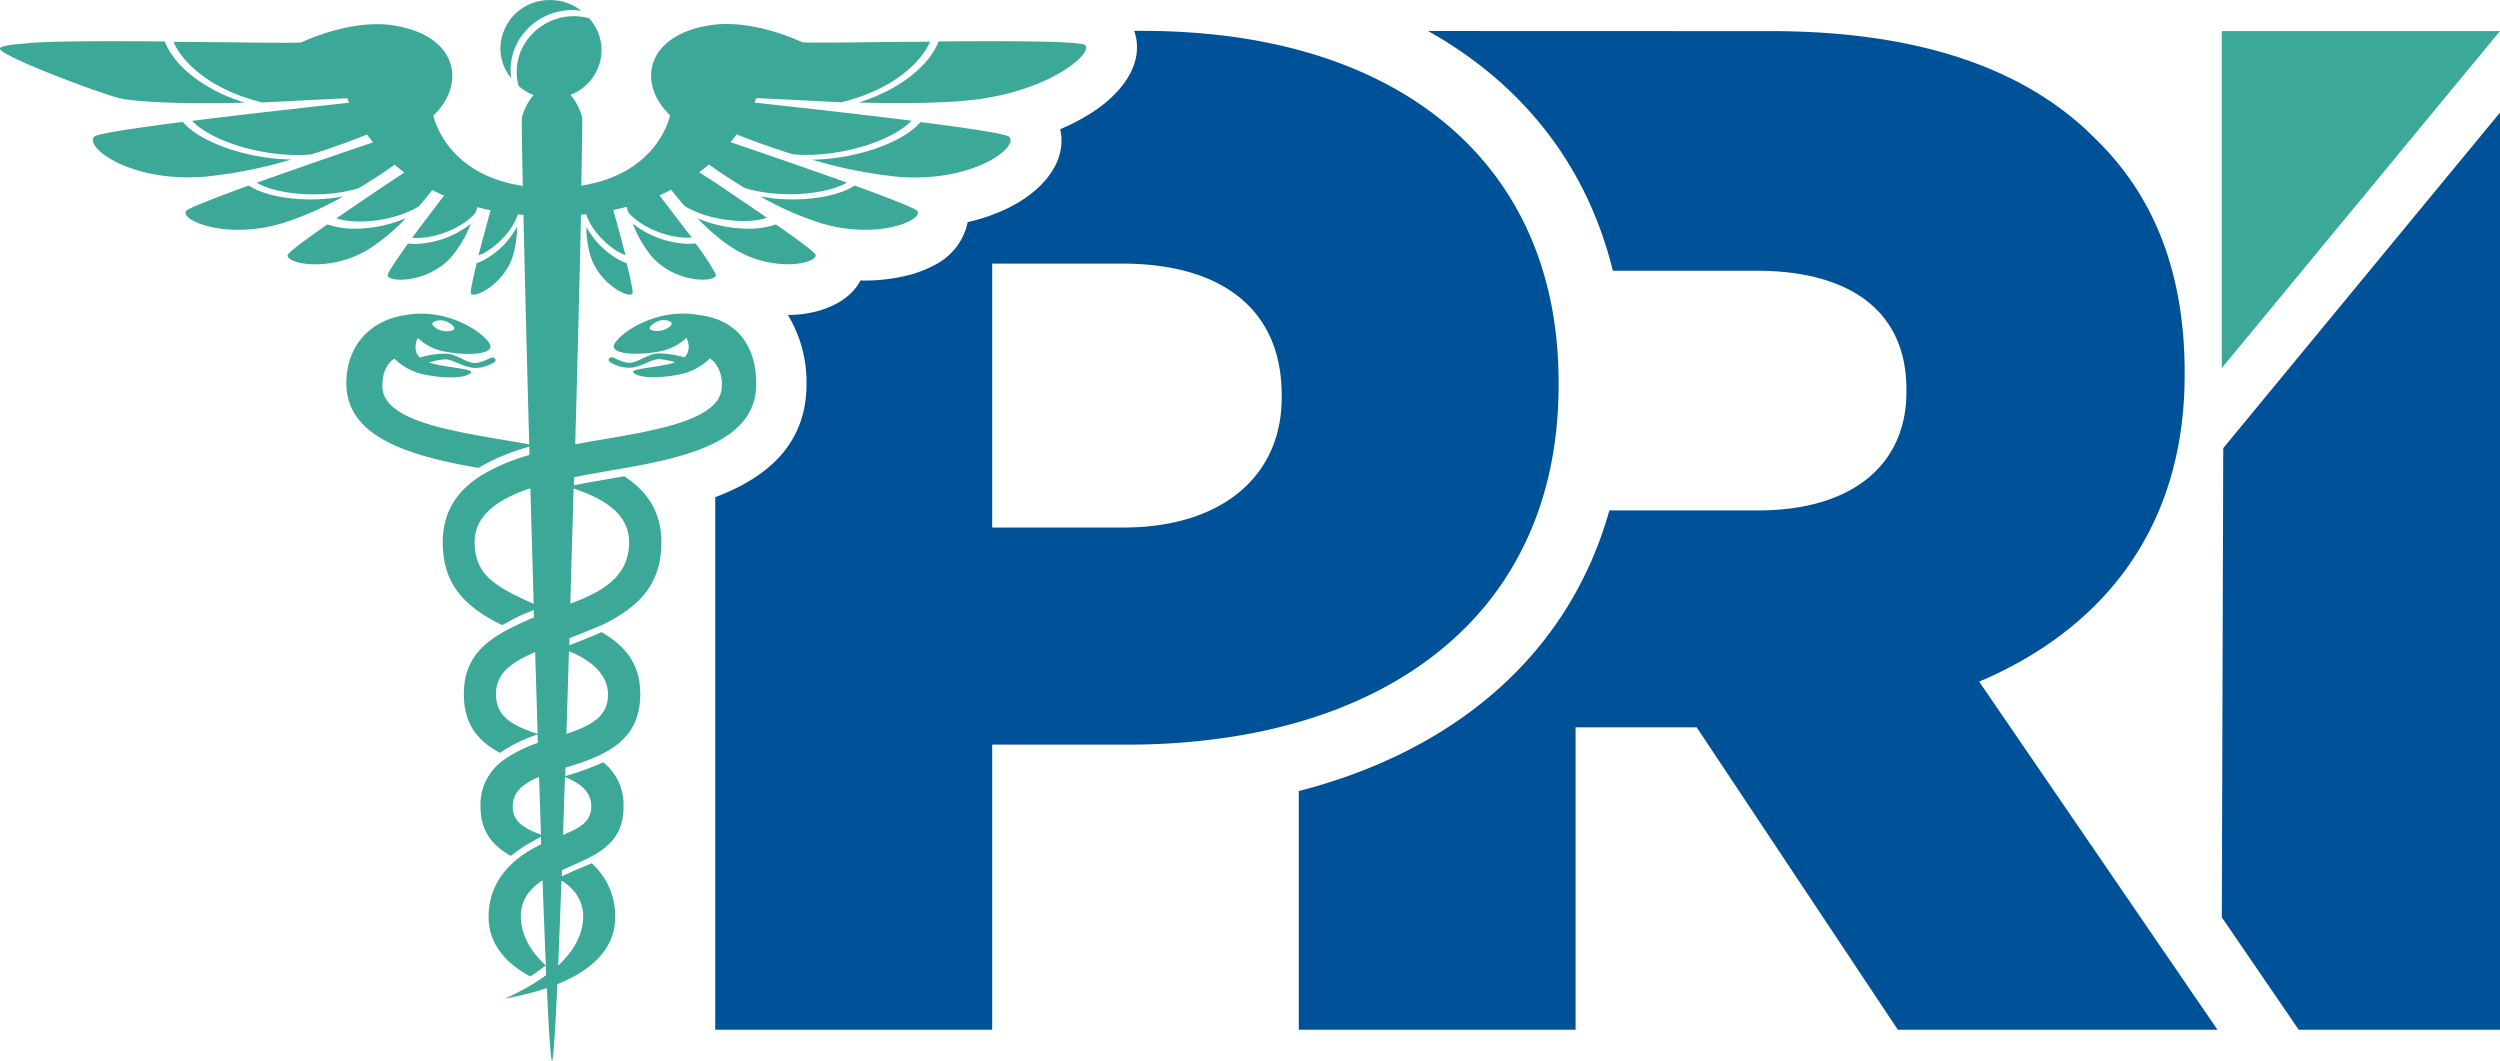 <svg xmlns="http://www.w3.org/2000/svg" viewBox="0 0 640 271.57"><defs><style>.cls-1{fill:#005298;}.cls-1,.cls-2{fill-rule:evenodd;}.cls-2{fill:#3ba898;}</style></defs><title>pri-logo-new-color</title><g id="Layer_2" data-name="Layer 2"><g id="Layer_1-2" data-name="Layer 1"><path class="cls-1" d="M287.24,67.48c11.61,0,21.12,2.42,28,7.11,8.3,5.63,12.87,14.54,12.87,26.49v.74c0,11-4.59,19.89-12.87,25.71-6.86,4.82-16.26,7.52-27.68,7.52H254V67.48ZM365.58,7.94c23.22,13,40.43,33.37,47.31,61.37h36.8c23.75,0,38.35,10.23,38.35,30.32v.73c0,18.62-13.87,30.31-38,30.31H412c-10.79,38.34-41.25,62-79.51,71.84v61.11h70.86V186.19h31l51.5,77.43h81.82l-61-89.12C538.45,161,559.27,135.05,559.27,96v-.73c0-25.2-7.67-44.93-22.64-59.53-17.17-17.54-44.2-27.77-83.28-27.77ZM640,28.82l-70.85,85.9-.37,120.11,19.7,28.79H640V28.82ZM239.94,67.48A30,30,0,0,1,231,70.8a45,45,0,0,1-10.71,1c-3.16,6-10.89,8.66-17.83,8.82h-.77a33,33,0,0,1,4.77,17.75c0,15.79-10.63,24.1-23.36,28.91V263.62H254v-73h35.06a170.22,170.22,0,0,0,26.22-2,137.9,137.9,0,0,0,17.17-3.78C372.65,173.2,399,144,399,98.53V97.8c0-43.95-25.09-73.81-66.56-85a135.82,135.82,0,0,0-17.17-3.42,168.16,168.16,0,0,0-22.57-1.47h-2.34c3.05,8.93-4.22,16.86-11.47,21.32a55.93,55.93,0,0,1-7.47,3.84c2,9.11-5.62,16.42-13.34,20.19a48.41,48.41,0,0,1-10.35,3.6A15.86,15.86,0,0,1,239.94,67.48Z"/><path class="cls-2" d="M139.74,247.19c-3.61-3.34-6.31-7.5-6.41-12.44-.09-4.22,2.21-7.2,5.56-9.41.29,8.11.58,15.49.85,21.85ZM130.86,20A14.89,14.89,0,0,1,134,8.59a15.86,15.86,0,0,1,12.49-6,15.34,15.34,0,0,1,2.36.19,12.83,12.83,0,0,0-8-2.76A12.53,12.53,0,0,0,128.1,12.33,12,12,0,0,0,130.86,20ZM31.43,25.34c8,1.16,20.17,1.22,31.2.94C50.76,22.56,44.31,15.91,42.35,11l-.16-.39c-15.06-.11-30.56-.12-35.76.51.51.06-6.32.28-6.43,1.31-.2,1.9,27.72,12.34,31.43,12.88Zm20.85,19.9a117.28,117.28,0,0,0,22.29-4.41C63.91,40.71,52,36.77,47.29,31.74l-.5-.53c-11.9,1.52-21.9,3-22.65,3.75-2.62,2.62,9,11.75,28.14,10.28Zm-4.71,8.84c-1.24,2.43,10.54,7.38,24.91,3a80.32,80.32,0,0,0,15.37-6.8,44.06,44.06,0,0,1-8.3.77c-6.12,0-11.78-1.16-15.14-3.12l-.74-.42c-8.62,3.12-15.74,5.88-16.1,6.56ZM73.65,65.33c0-.62,4.57-4,10.18-7.88l.73.23a20.88,20.88,0,0,0,6.31.86,33.51,33.51,0,0,0,13-2.68,49.5,49.5,0,0,1-9.6,8c-9.8,5.93-20.8,3.71-20.67,1.49Zm25.58,5.25c.75,1.87,10.7,1.7,16.5-5a30.42,30.42,0,0,0,4.79-8.29,24.2,24.2,0,0,1-14.15,5.17l-1.28-.06-.62-.06c-3.06,4.23-5.44,7.76-5.24,8.28Zm21.35,4.65c-.3-.31.45-3.73,1.47-7.87l.47-.17,1-.41a21.45,21.45,0,0,0,8.84-8.7,25.7,25.7,0,0,1-1.15,7.71c-2.31,6.93-9.5,10.53-10.59,9.44Zm41.3,0c.3-.31-.43-3.73-1.47-7.87l-.46-.17-1-.41a21.47,21.47,0,0,1-8.85-8.7,26,26,0,0,0,1.15,7.71c2.32,6.93,9.52,10.53,10.59,9.44Zm21.26-5.11a.67.67,0,0,1,.08.46,1.09,1.09,0,0,1-.08.15c-1.23,1.7-10.77,1.35-16.4-5.19A30.17,30.17,0,0,1,162,57.25a24.17,24.17,0,0,0,14.15,5.17l1.28-.06.61-.06a59.78,59.78,0,0,1,5.15,7.82Zm25.68-4.79c0-.62-4.58-4-10.19-7.88l-.72.23a21,21,0,0,1-6.32.86,33.83,33.83,0,0,1-8.45-1.1,29.83,29.83,0,0,1-4.59-1.58,56,56,0,0,0,4.59,4.33,40.76,40.76,0,0,0,5,3.65c9.79,5.93,20.8,3.71,20.67,1.49ZM234.9,54.08c1.24,2.43-10.55,7.38-24.91,3a80.32,80.32,0,0,1-15.37-6.8,44,44,0,0,0,8.3.77c6.12,0,11.78-1.16,15.14-3.12l.73-.42c8.63,3.12,15.75,5.88,16.11,6.56ZM258.33,35c-.76-.75-10.75-2.23-22.66-3.75l-.5.53c-4.72,5-16.62,9-27.27,9.09a117.13,117.13,0,0,0,22.29,4.41C249.29,46.71,261,37.58,258.33,35ZM240.12,11c-2,4.88-8.42,11.53-20.29,15.25,11,.28,23.25.22,31.2-.94,18.55-2.68,28.71-11.69,26.77-13.75-1-1.06-19.57-1.09-37.53-.95l-.15.39ZM146,24.29a12.35,12.35,0,0,0,8-11.45,12.1,12.1,0,0,0-3.22-8.18,14.79,14.79,0,0,0-15.47,5.11A13.82,13.82,0,0,0,132.76,22a12.7,12.7,0,0,0,3.84,2.33,14.3,14.3,0,0,0-3,5.81c-.07.43,0,6.91.25,17.45-20-3-22.9-18-22.9-18,8.52-8.21,6.23-20.51-10.24-23.09-10.54-1.64-22.15,3.71-23.54,4.33-.72.33-19.79-.1-32.73-.1,1.59,4,7.94,11.87,22.75,15.51,11.39-.61,21.75-1.09,21.75-1.09s.13.42.42,1.16c-3.1.33-23.25,2.5-40.17,4.63,4.95,5.27,18.71,9.58,30.37,8.6,6.56-2,11.89-4.1,14.39-5.1.48.66,1,1.34,1.56,2-2.19.74-17.26,5.84-29.79,10.35,5.42,3.15,17.39,4.08,26.13,1.37,4.12-2.46,7.42-4.74,9.19-6,.78.67,1.61,1.34,2.48,2-3.83,2.53-11.12,7.39-17.39,11.74,5.37,1.75,15.13.6,21.06-3.06,1.36-1.54,2.54-3,3.47-4.19,1,.49,2,1,3,1.43-2.27,3-5.4,7.06-8.13,10.79,5.1.47,12.72-2.26,16.2-6.41l.47-1.42c1.1.28,2.23.55,3.4.79-.83,3-2.08,7.53-3.11,11.57,3.87-1.43,8.64-6.09,10-10.32v-.19L134,55c.34,15.18.86,36,1.48,58.77-1.86-.34-3.84-.7-6.05-1.06-15.51-2.63-31.54-5.33-31.54-13.89,0-3.93,1.44-6,3.08-7a15.21,15.21,0,0,0,7.89,4.11c6.71,1.31,11.11.53,11.73-.59.54-1-6.78-1.22-10.8-2.54a16.94,16.94,0,0,1,4.15-.8c2.11,0,4.59,2,7.52,2.2a9.42,9.42,0,0,0,4.69-1.24c1.28-.59.57-1.38,0-1.46s-2.25,1.2-4.23,1.41c-2.24.25-4.74-2.13-7.43-2.37a22.28,22.28,0,0,0-7,1c-2.15-2.05-.53-5-.53-5A13.88,13.88,0,0,0,113.84,90c4.44.89,11.49,1,11.71-1.2S115.73,78.57,104,80.63c-9.22,1.25-15.34,7.92-15.34,17.48,0,14,16.49,18.62,33.8,21.68a52.52,52.52,0,0,1,13.05-5.43l0,2.12a49.54,49.54,0,0,0-12.34,5.26c-6.62,4.18-9.83,9.77-9.83,17.08,0,9.75,4.55,16.09,15.25,21.21,0,0,3.19-1.83,5.41-2.8l2.64-1.06.05,1.88c-10.45,4.49-18.11,8.61-17.94,20,.1,6.79,3,11.34,9.23,14.68a37.22,37.22,0,0,1,9.63-4.69l.07,2.15a33.34,33.34,0,0,0-9,4.56,13.91,13.91,0,0,0-5.67,11.66c0,5.7,2.29,9.6,7.77,12.7a38.18,38.18,0,0,1,4.29-3l3.38-1.89.07,1.92-1.44.74c-7.21,3.83-12,9.69-12,17.82,0,6.29,3.57,11.41,10.62,15.25a39.88,39.88,0,0,0,4-2.79l.1,2.49a56.48,56.48,0,0,1-10.6,6A73.26,73.26,0,0,0,140,252.94c.53,11.62,1,18.63,1.32,18.63s.81-7.41,1.36-19.62c1.28-.52,2.52-1.08,3.71-1.7,7.36-3.86,11.1-9.09,11.1-15.52a18.13,18.13,0,0,0-6-13.71c-.48.17-5.57,2.28-7.67,3.34l.06-1.61c8.05-3.69,15.78-6,15.75-16.34a13.85,13.85,0,0,0-5.2-11.26,70.68,70.68,0,0,1-9.73,3.53l.07-2.16,1.2-.38c10.43-3.16,17.77-7.33,17.93-18.09.1-7.21-2.94-12.2-9.9-16.22,0,0-3,1.31-4.4,1.86l-3.86,1.5.06-1.83c2.65-1,5.57-2.21,8.75-3.56,10.34-5.1,14.76-11.39,14.76-21,0-7.2-3.11-12.71-9.51-16.88-4.23.77-8.19,1.36-12.88,2.33l.06-2.09c4.27-.87,8.67-1.59,12.86-2.32,8.71-1.53,17.11-3.37,23.36-6.58s10.39-7.85,10.39-14.92c0-8.16-3.36-14.28-10.39-16.73a20.87,20.87,0,0,0-4.51-1c-11.74-2.06-21.8,6-21.57,8.16s7.27,2.09,11.71,1.2a13.88,13.88,0,0,0,6.9-3.48s1.62,2.94-.54,5a22.6,22.6,0,0,0-7-1c-2.68.24-5.19,2.62-7.43,2.37-2-.21-3.64-1.5-4.22-1.41s-1.28.87,0,1.46a9.39,9.39,0,0,0,4.69,1.24c2.93-.17,5.41-2.2,7.52-2.2a16.77,16.77,0,0,1,4.14.8c-4,1.32-11.33,1.57-10.8,2.54.62,1.12,5,1.9,11.73.59a15.2,15.2,0,0,0,7.9-4.12,6.06,6.06,0,0,1,1.48,1.36,9,9,0,0,1,1.59,5.67,6.51,6.51,0,0,1-1.59,4.25c-4.42,5.32-17.35,7.5-29.94,9.64-2,.32-4,.67-6,1.06.62-22.77,1.14-43.6,1.48-58.78l1.37-.13V55c1.36,4.23,6.12,8.89,10,10.32-1-4-2.28-8.59-3.11-11.57,1.17-.24,2.3-.5,3.41-.79l.46,1.42c3.49,4.15,11.1,6.88,16.2,6.41C174.21,57.1,171.09,53,168.82,50c1-.45,2.05-.93,3-1.43.93,1.21,2.1,2.65,3.46,4.19a26.21,26.21,0,0,0,7.85,3c4.78,1.08,9.85,1.11,13.21,0-4.42-3.06-9.35-6.38-13.21-9L179,44.11c.87-.66,1.69-1.33,2.47-2l1.7,1.19c1.86,1.28,4.46,3,7.49,4.82,8.74,2.71,20.72,1.78,26.14-1.37-12.54-4.51-27.6-9.61-29.79-10.35.56-.69,1.08-1.37,1.56-2,2.49,1,7.82,3.05,14.39,5.1,11.65,1,25.41-3.33,30.37-8.6-16.92-2.13-37.08-4.3-40.18-4.63.3-.74.42-1.16.42-1.16s10.37.48,21.75,1.09c14.81-3.64,21.17-11.55,22.76-15.51-12.94,0-32,.43-32.74.1a58.17,58.17,0,0,0-7.63-2.82c-4.49-1.3-10.34-2.38-15.89-1.51C165.31,9,163,21.31,171.54,29.52c0,0-2.89,14.92-22.74,18,.22-10.54.31-17,.24-17.43a14.4,14.4,0,0,0-3-5.8ZM135.78,125l.84,29.59-1-.45c-9.37-4.24-14.1-7.34-14.11-15.36,0-6.95,6-11,14.23-13.78ZM137,166.88l.64,21c-6.61-2.14-10.57-4.52-10.66-9.9s3.35-8.13,10-11.06Zm1,32,.49,14.78c-4.71-1.69-7.25-3.56-7.23-7.24s2.61-5.78,6.74-7.54Zm4.89,48.31c.27-6.34.55-13.68.84-21.76,4,2.47,5.64,5.86,5.57,9.32-.11,4.87-2.71,9-6.41,12.44ZM145,187.85l.65-21.13c4.93,1.93,10.09,5.57,10,11.22-.08,5.08-3.56,7.62-10.66,9.91Zm1-33.31.84-29.48c7.26,2.45,14.21,6.19,14.21,13.76,0,9.11-7.32,12.82-15.05,15.72Zm-35.3-71.8c.18-.53,1.85-1,3.2-.57s2.56,1.44,2.39,2-2,.87-3.36.44-2.4-1.31-2.23-1.83Zm33.43,131,.5-14.85c3.61,1.53,6.73,3.58,6.74,7.53s-2.94,5.53-7.24,7.32Zm22.2-129.61c-.18-.52,1-1.53,2.39-2s3,0,3.2.57-.89,1.4-2.24,1.83S166.49,84.66,166.33,84.13Z"/><polygon class="cls-2" points="568.78 7.95 568.78 87.08 568.78 94.22 640 7.95 634.11 7.95 568.78 7.95"/></g></g></svg>